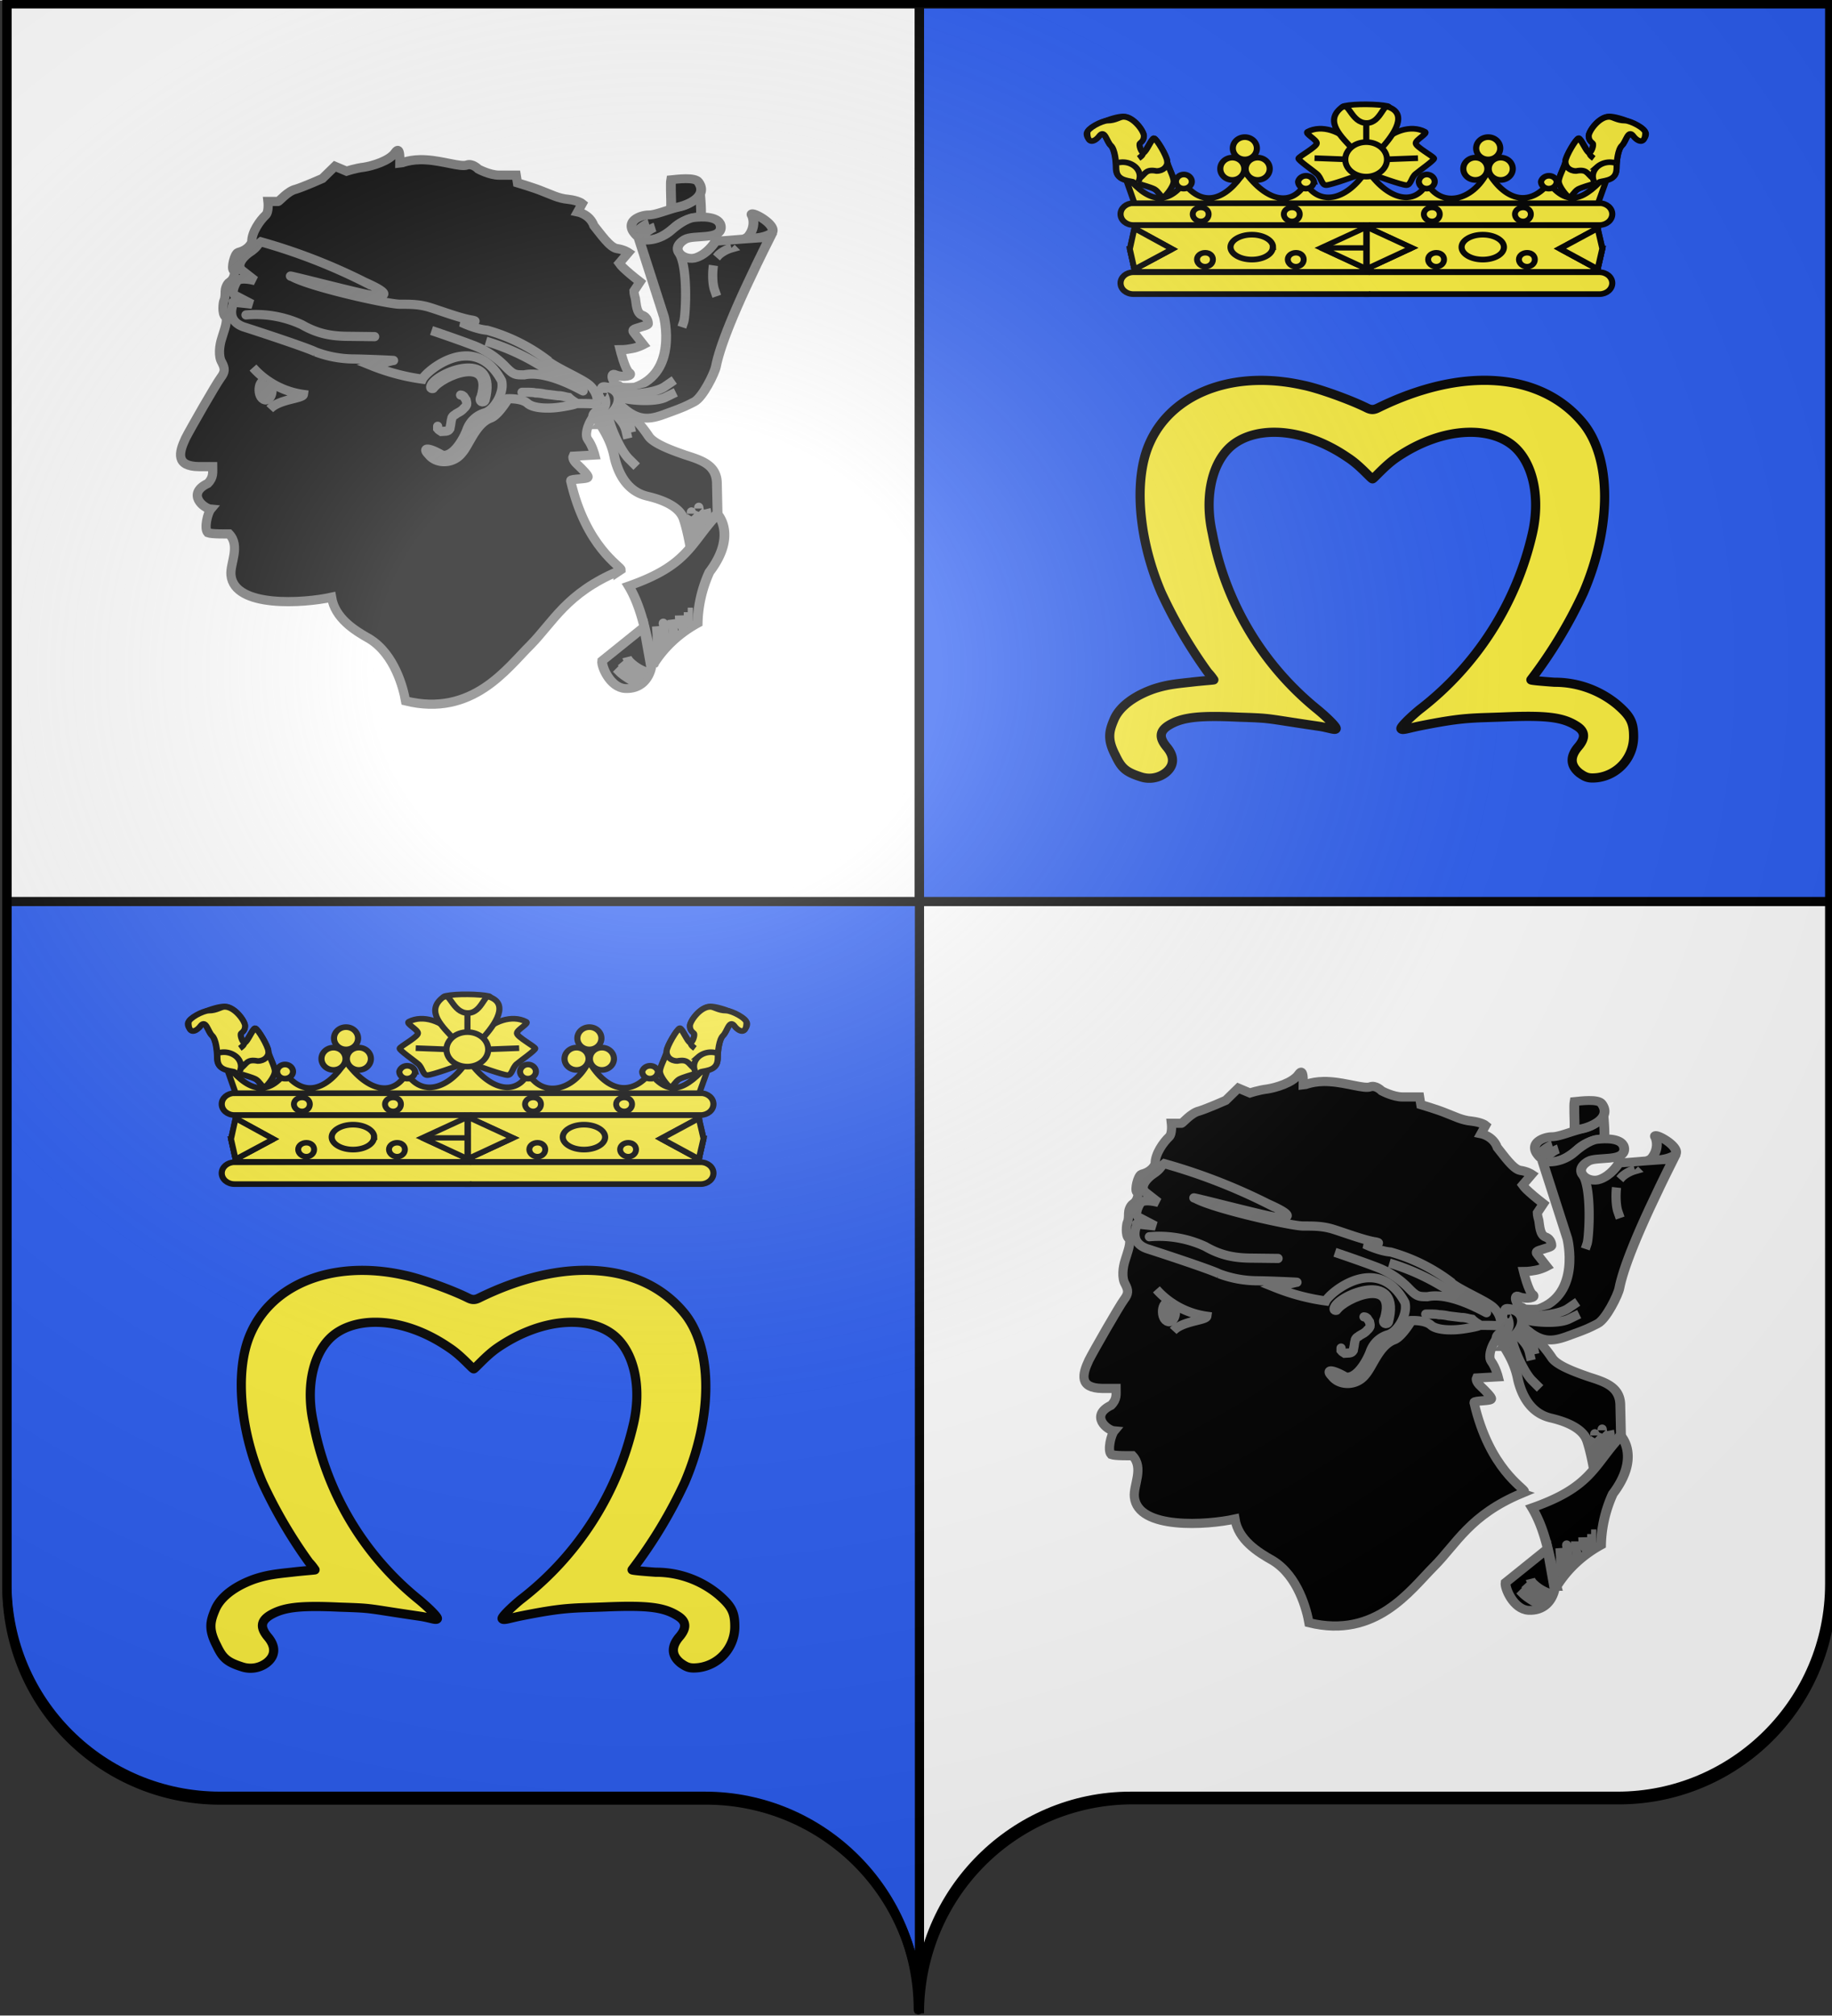 <svg xmlns="http://www.w3.org/2000/svg" xmlns:xlink="http://www.w3.org/1999/xlink" viewBox="0 0 158.8 174.6" height="660" width="600"><rect x="0" y="0" width="158.8" height="174.6" fill="#333333" stroke="none"/><defs><radialGradient xlink:href="#a" id="d" gradientUnits="userSpaceOnUse" gradientTransform="matrix(1.551 0 0 1.35 -227.9 -51.3)" cx="285.2" cy="200.4" fx="285.2" fy="200.4" r="300"/><linearGradient id="a"><stop offset="0" stop-color="#fff" stop-opacity=".3"/><stop offset=".2" stop-color="#fff" stop-opacity=".3"/><stop offset=".6" stop-color="#6b6b6b" stop-opacity=".1"/><stop offset="1" stop-opacity=".1"/></linearGradient></defs><g transform="translate(.2 -.1) scale(.265)"><path style="marker:none" d="M300 295v363.5a69.7 69.7 0 0169.7-69.8h159.1a69.7 69.7 0 0069.7-69.7V295z" fill="#fff" stroke="#000" stroke-width="3" overflow="visible"/><path style="marker:none" d="M1.5 295v224a69.7 69.7 0 0069.7 69.8h159.1a69.7 69.7 0 0169.7 69.7V295z" fill="#2b5df2" stroke="#000" stroke-width="3" overflow="visible"/><path style="marker:none" d="M1.5 1.5V295H300V1.5z" fill="#fff" stroke="#000" stroke-width="3" overflow="visible"/><path d="M300 1.5V295h298.5V1.5z" style="marker:none" fill="none" stroke="#000" stroke-width="3" overflow="visible"/><path d="M300 1.5V295h298.5V1.5z" style="marker:none" fill="#2b5df2" stroke="#000" stroke-width="3" overflow="visible"/><g id="b" fill="#fcef3c" stroke="#000"><path d="M157 137.3h114.7v-24.7H157m-.2-.1h115.6c3.5 0 6.3-2.6 6.3-5.8 0-3.2-2.8-5.8-6.3-5.8H156.8m0 48.2h115.6c3.5 0 6.3-2.6 6.3-5.8 0-3.2-2.8-5.8-6.3-5.8H156.8" fill-rule="evenodd" stroke-width="3" stroke-linecap="round" stroke-linejoin="round" transform="matrix(.666 0 0 .617 341 4.4)"/><path d="M159 137.3H44.2v-24.7h114.6m.4-.1H43.5c-3.5 0-6.3-2.6-6.3-5.8 0-3.2 2.8-5.8 6.3-5.8h115.7m0 48.2H43.5c-3.5 0-6.3-2.6-6.3-5.8 0-3.2 2.8-5.8 6.3-5.8h115.7" fill-rule="evenodd" stroke-width="3" stroke-linecap="round" stroke-linejoin="round" transform="matrix(.666 0 0 .617 341 4.4)"/><g stroke-width="1.3" fill-rule="evenodd"><path transform="matrix(1.488 0 0 1.38 449.4 3.2)" d="M34 48.6c0 1-.8 1.7-1.7 1.7-1 0-1.8-.8-1.8-1.7 0-.9.8-1.6 1.8-1.6s1.7.7 1.7 1.6z"/><path transform="matrix(1.488 0 0 1.38 419.6 3.2)" d="M34 48.6c0 1-.8 1.7-1.7 1.7-1 0-1.8-.8-1.8-1.7 0-.9.8-1.6 1.8-1.6s1.7.7 1.7 1.6z"/><path transform="matrix(1.488 0 0 1.38 373.8 3.2)" d="M34 48.6c0 1-.8 1.7-1.7 1.7-1 0-1.8-.8-1.8-1.7 0-.9.8-1.6 1.8-1.6s1.7.7 1.7 1.6z"/><path transform="matrix(1.488 0 0 1.38 344 3.2)" d="M34 48.6c0 1-.8 1.7-1.7 1.7-1 0-1.8-.8-1.8-1.7 0-.9.8-1.6 1.8-1.6s1.7.7 1.7 1.6z"/></g><g stroke-width="1.3" fill-rule="evenodd"><path transform="matrix(1.488 0 0 1.38 450.7 18)" d="M34 48.6c0 1-.8 1.7-1.7 1.7-1 0-1.8-.8-1.8-1.7 0-.9.8-1.6 1.8-1.6s1.7.7 1.7 1.6z"/><path transform="matrix(1.488 0 0 1.38 421 18)" d="M34 48.6c0 1-.8 1.7-1.7 1.7-1 0-1.8-.8-1.8-1.7 0-.9.8-1.6 1.8-1.6s1.7.7 1.7 1.6z"/><path transform="matrix(1.488 0 0 1.38 375.1 18)" d="M34 48.6c0 1-.8 1.7-1.7 1.7-1 0-1.8-.8-1.8-1.7 0-.9.8-1.6 1.8-1.6s1.7.7 1.7 1.6z"/><path transform="matrix(1.488 0 0 1.38 345.4 18)" d="M34 48.6c0 1-.8 1.7-1.7 1.7-1 0-1.8-.8-1.8-1.7 0-.9.8-1.6 1.8-1.6s1.7.7 1.7 1.6z"/></g><path d="M112 124.2c0 3.7-4.6 6.6-10.3 6.6-5.8 0-10.5-3-10.5-6.6 0-3.6 4.7-6.6 10.5-6.6 5.7 0 10.4 3 10.4 6.6zm113.5 0c0 3.7-4.6 6.6-10.4 6.6-5.8 0-10.4-3-10.4-6.6 0-3.6 4.6-6.6 10.4-6.6 5.8 0 10.4 3 10.4 6.6z" fill-rule="evenodd" stroke-width="3" transform="matrix(.666 0 0 .617 341 4.4)"/><g stroke-width="4.4"><path d="M274.9 205l-30.5 17.4-30.6-17.4 30.6-17.3z" transform="matrix(.485 0 0 .395 327.7 .3)"/><path d="M274.9 205l-30.5 17.4-30.6-17.4z" transform="matrix(.485 0 0 .395 327.7 .3)"/><path d="M274.9 205l-30.5 17.4v-34.7z" transform="matrix(.485 0 0 .395 327.7 .3)"/></g><g stroke-width="1.3"><path d="M24.3 51.2L16 56l-1-4.8 1-4.9z" transform="matrix(1.488 0 0 1.38 346.5 11)"/><path d="M15 51.2h9.3L16 56z" transform="matrix(1.488 0 0 1.38 346.5 11)"/><path d="M24.3 51.2L16 56l-1-4.8 1-4.9z" transform="matrix(1.488 0 0 1.38 346.5 11)"/></g><g stroke-width="4.9"><path d="M93.3 205l-30.5 17.4L59 205l3.8-17.3z" transform="matrix(-.404 0 0 .384 547.2 2.8)"/><path d="M59 205h34.3l-30.5 17.4z" transform="matrix(-.404 0 0 .384 547.2 2.8)"/><path d="M93.3 205l-30.5 17.4L59 205l3.8-17.3z" transform="matrix(-.404 0 0 .384 547.2 2.8)"/></g><path d="M16.7 60.1h227.7l5.6-16.9c-13 16.7-20.7 18.2-29.8 6.2-8.5 11.7-20.7 10.9-30-6.2-7.6 16.5-23.3 19.1-29.8 6.2-6 12.6-19.4 9-29.5-7.2-9.5 16.3-23.1 19.8-30.2 7.2C94.5 61.7 82 60 70.8 43.2 61.3 59.1 50 62.2 41 49.4c-8.8 12.3-18.6 10.2-29.8-6.2z" fill-rule="evenodd" stroke-width="3" transform="matrix(.666 0 0 .617 359.2 29.6)"/><path d="M191.2 89.5c0 2-1.8 3.7-3.9 3.7a3.8 3.8 0 01-3.9-3.7 4 4 0 013.9-3.8c2.1 0 3.9 1.7 3.9 3.8zm-59.4 0c0 2-1.7 3.7-3.9 3.7a3.8 3.8 0 01-3.8-3.7 4 4 0 017.8 0zm119.3 0c0 2-1.7 3.7-3.9 3.7a3.8 3.8 0 01-3.8-3.7 4 4 0 017.8 0zm-179.2 0c0 2-1.8 3.7-4 3.7a3.8 3.8 0 01-3.8-3.7c0-2 1.7-3.8 3.9-3.8 2.1 0 3.9 1.7 3.9 3.8z" transform="matrix(.666 0 0 .617 341.2 4.4)" stroke-width="3" fill-rule="evenodd"/><g stroke-width="3" fill-rule="evenodd"><path d="M126.6 45.5s-12.7 5-15 5c-2.3 0-2.3-4-4.6-6-2.2-2-9-7.1-9-8.1s9-6.1 9-8.1-6.2-5.2-4.5-6.1c6.9-3.9 16.6-.3 22.2 7m-18.8 7l14.7.6m15.4 8.7s12.8 5 15 5c2.3 0 2.3-4 4.6-6 2.2-2 9-7.1 9-8.1s-9-6.1-9-8.1 6.3-5.2 4.5-6.1c-6.9-3.9-16.5-.3-22.2 7m18.8 7l-14.7.6" transform="matrix(.666 0 0 .617 358.7 29.6)"/><path d="M137.8 32.1c5.2-6 14.8-18.5 4.9-22.8-.4-.1-.5-.6-1-.7-4.4-1.1-16-1.3-21-.1-1 .2-1.3.7-1.7 1-8.4 7.3.1 15.4 6.3 22.6" transform="matrix(.666 0 0 .617 358.7 29.6)"/><path d="M119.2 9.6c3.5-4.2 4.6 8 12.3 8 7.3 0 8.3-12.2 11.5-8m-11.7 7.9v13.6" transform="matrix(.666 0 0 .617 358.7 29.6)"/><path d="M141.5 36.9c0 5-4.6 9.1-10.2 9.1-5.7 0-10.3-4-10.3-9.1 0-5 4.6-9.2 10.3-9.2 5.6 0 10.2 4.1 10.2 9.2z" stroke-dashoffset="10.8" transform="matrix(.666 0 0 .617 358.7 29.6)"/></g><g stroke-width="3" fill-rule="evenodd"><path d="M245.2 50.5s-4.8 1.4-6.6 2.5c-1.9 1-3.5 4.3-4.3 4.3-.8 0-5.2-5.6-5.2-8.4 0-2.9 3.2-8.5 3.2-10.8 0-2.3 5.3-12 6.5-12 1.2 0 4 7.5 5.2 7.5 1.2 0 2.4-4.1 1.8-4.8-.6-.7-2-1.5-2-4s5-10.2 10-10.2 18 5.6 18 9.2c0 3.5-4 4.3-6.3.9-2.4-3.5-3.4 3.2-5.4 5.2-2 2-2.7 8.6-2.7 11.4 0 3-.6 4.7-2.6 6-2 1.2-4.2 1.4-6.2 2-2 .5-3.2 1.2-3.4 1.2z" transform="matrix(.666 0 0 .617 356.6 29.3)"/><path d="M245.1 50.6s-4.8 1.5-6.6 2.5c-1.8 1.1-3.4 4.4-4.2 4.4-.8 0-5.3-5.6-5.3-8.5 0-2.8 3.3-8.4 3.3-10.7 0-2.4 5.2-12 6.4-12 1.2 0 4 7.5 5.2 7.5 1.2 0 2.4-4.2 1.8-4.9-.6-.7-2-1.4-2-4 0-2.4 5-10.1 10-10.1 2 0 3.9 2 7.8 2 3 .1 10 4.1 10 6.4 0 6.3-3.7 5-6 1.6C263 21.4 262 28 260 30s-2.6 8.6-2.6 11.5c0 2.9-.6 4.7-2.6 6-2 1.2-4.3 1.3-6.3 1.9-2 .5-3.2 1.2-3.4 1.2zm-12.8-11.8c0 2.2 1.8 4.7 5.2 4.7 5.4-1.1 5.3 1.4 8.4 4m-1.7-13.9c-.7 1.3 2 3.2 2 3.2" transform="matrix(.666 0 0 .617 356.6 29.3)"/><path d="M246.6 49.6c-1.5-2.7-1-6 1.3-8.3a9 9 0 019-2" stroke-dashoffset="10.8" transform="matrix(.666 0 0 .617 356.6 29.3)"/><path d="M20 50.5s4.8 1.4 6.6 2.5c1.8 1 3.4 4.3 4.3 4.3.8 0 5.2-5.6 5.2-8.4 0-2.9-3.2-8.5-3.2-10.8 0-2.3-5.3-12-6.5-12-1.2 0-4 7.5-5.2 7.5-1.2 0-2.4-4.1-1.8-4.8.6-.7 2-1.5 2-4s-5-10.2-10-10.2-18 5.6-18 9.2c0 3.5 3.9 4.3 6.3.9 2.4-3.5 3.4 3.2 5.4 5.2 2 2 2.6 8.6 2.6 11.4 0 3 .6 4.7 2.7 6 2 1.2 4.2 1.4 6.2 2 2 .5 3.2 1.2 3.4 1.2z" transform="matrix(.666 0 0 .617 359.1 29.3)"/><path d="M20 50.6s4.9 1.5 6.7 2.5c1.8 1.1 3.4 4.4 4.2 4.4.8 0 5.2-5.6 5.2-8.5 0-2.8-3.2-8.4-3.2-10.7 0-2.4-5.2-12-6.4-12-1.2 0-4 7.5-5.2 7.5-1.2 0-2.4-4.2-1.8-4.9.6-.7 2-1.4 2-4 0-2.4-5-10.1-10-10.1-2 0-3.9 2-7.8 2-3 .1-10 4.1-10 6.4 0 6.3 3.7 5 6 1.6C2.3 21.4 3.3 28 5.3 30s2.6 8.6 2.6 11.5c0 2.9.6 4.7 2.6 6 2 1.2 4.2 1.3 6.3 1.9 2 .5 3.2 1.2 3.4 1.2zm13-11.8c0 2.2-1.9 4.7-5.3 4.7-5.4-1.1-5.3 1.4-8.4 4m1.6-13.9c.8 1.3-2 3.2-2 3.2" transform="matrix(.666 0 0 .617 359.1 29.3)"/><path d="M18.6 49.6c1.5-2.7 1-6-1.3-8.3a9 9 0 00-9.1-2" stroke-dashoffset="10.8" transform="matrix(.666 0 0 .617 359.1 29.3)"/></g><g stroke-width="5.8"><path d="M245.7 166.6a11.4 11.4 0 11-22.8 0 11.4 11.4 0 0122.8 0z" fill-rule="evenodd" transform="matrix(.345 0 0 .32 321.5 2.1)"/><path d="M245.7 166.6a11.4 11.4 0 11-22.8 0 11.4 11.4 0 0122.8 0z" fill-rule="evenodd" transform="matrix(.345 0 0 .32 329.8 2.1)"/><path d="M245.7 166.6a11.4 11.4 0 11-22.8 0 11.4 11.4 0 0122.8 0z" fill-rule="evenodd" transform="matrix(.345 0 0 .32 325.6 -4.6)"/></g><g stroke-width="5.8"><path d="M245.7 166.6a11.4 11.4 0 11-22.8 0 11.4 11.4 0 0122.8 0z" fill-rule="evenodd" transform="matrix(.345 0 0 .32 401 2.1)"/><path d="M245.7 166.6a11.4 11.4 0 11-22.8 0 11.4 11.4 0 0122.8 0z" fill-rule="evenodd" transform="matrix(.345 0 0 .32 409.3 2.1)"/><path d="M245.7 166.6a11.4 11.4 0 11-22.8 0 11.4 11.4 0 0122.8 0z" fill-rule="evenodd" transform="matrix(.345 0 0 .32 405.2 -4.6)"/></g></g><path d="M372.3 254.2c-5-1.6-6.3-3-8.2-7-2.7-5.2-2.1-7.8-.5-11.6 2-4.9 7.7-8.2 12.7-10 4.4-1.5 7.7-1.8 12.3-2.3 4.2-.5 7.8-.7 7.7-.8-.7-1-.9-1.3-2-2.5a157 157 0 01-15.2-26c-6.9-16.1-8.8-33.9-5-45.8 6-18.5 27.2-27.5 51.5-22 5 1 15.5 4.8 20.7 7.4 1.4.7 2.3.7 3.7 0 27.7-13.6 53.3-11.7 67 4.9 9.4 11.4 9.5 33.8.2 55.5a152.7 152.7 0 01-17.2 28.5c0 .2 3.6.5 7.7.8a32 32 0 0120.5 7.3c4.4 3.8 5.4 5.8 5.4 10.5 0 6.7-5 12.5-11.8 13.4-2.8.3-3.8 0-5.9-1.5-3-2.4-3.2-5.3-.5-8.5 2.6-3 2.4-5.2-.6-7-4.3-2.7-9.5-3.4-22.5-2.9-11.8.5-13.8 0-29.2 3.1-3.3.7-5.2 1.4-5.6.8-.3-.4 2.4-3.2 6-6.2a101 101 0 0037-57.7c2.5-11 .5-21.7-5.1-27.5-7.3-7.6-23.6-8-39.4 2.8-3.8 2.6-7.4 6.9-7.8 6.9-.5 0-4-4.3-8-6.9-15.7-10.8-32-10.4-39.3-2.8-5.6 5.8-7.6 16.5-5.1 27.5a97.1 97.1 0 0034.5 57.7c3.6 3 6.3 5.8 6 6.2-.4.6-2.3-.3-5.6-.8-18.6-2.7-14.6-2.6-26.7-3-13-.6-18.2.1-22.5 2.7-3 1.9-3.2 4-.6 7.1 2.6 3.1 2.5 6.1-.4 8.4a8.8 8.8 0 01-8.2 1.3z" stroke-linecap="round" stroke-linejoin="round" id="c" fill="#fcef3c" fill-opacity="1" stroke="#000" stroke-width="3" stroke-miterlimit="4" stroke-opacity="1" stroke-dasharray="none"/><use xlink:href="#b" transform="translate(-294 291)" width="600" height="660"/><use xlink:href="#c" transform="translate(-294 291)" width="600" height="660"/><g fill="#000" font-size="12" stroke="#727272" stroke-width="3"><path d="M201.5 187c-17 7.2-21.3 16.6-28.8 24.2-7.6 7.5-18.9 23.6-40.8 18.2-.7-4-3.5-15.2-11.8-20.3-5-2.8-11.3-6.8-12.4-13.6-9 2-31.8 3.6-32.9-7.2-.4-3.8 3.2-9.5-.6-13.5-.9 0-5.7.1-7-.4-1.3-1.4 0-6.5 1-7.7h0c-2.3-.2-8.1-5-1-8.4 2-2 1.6-3.7 1.6-5.5h-4.5c-7.6-.1-6.6-4.5-4.4-9.2 1.5-3 10-17.8 11.5-19.8s1.5-3 .4-5.1c-1.2-2-.8-5.5 0-7.9.7-2.4 2.2-6.1 1.1-7.1s-.7-4.5-.4-5.2c.4-.6.4-2.3.4-3 0-.7.4-2.4 1.5-3.1 1.2-.7 2-3 1.2-3.8-.8-.6.3-5.4 1.5-5.8 1.1-.3 3.4-1 4.5-3.4-.1-3.3 2.8-7.2 4.5-8.8 1.2-1 .8-4.5.8-4.5h3.3c.4 0 3.1-3.4 5.8-4 2.6-.8 8.7-3.5 8.7-3.5l4.1-4 3.8 1.6s3-1 5.7-1.3c2.6-.4 8.3-2 10.2-4.8 1.9-2.7 1.5 3.2 1.5 3.6.3 0 3.4-1.6 8.7-1.2 5.3.3 11.3 2.4 13.2 1.7 1.9-.7 3.8 1.3 3.8 1.3s3.7 2 6.8 2h5.6l.4 2.5s5.7 1.7 8.3 2.8c2.7 1 5 2.3 8.3 2.6 3.4.4 4.6 1.4 4.6 1.4l-1.5 2.7s4 .8 5.3 4.5c2.2 2.7 5.2 7.1 7.5 7.5 2.3.3 3.8 1.3 3.8 1.3l-3 3.5s.7 1 2.2 2.3c1.5 1.4 4.6 3.8 4.6 3.8l-2 3s0 .8.5 2.5c.3 1.7.3 4.7 2.2 5.4 2 .7 2 2.7 2 2.7s.3.4-2 1c-2.2.8-3.8.8-2.6 2.1l3 3.8s-1.9 1-3.8 1.3c-1.9.4-3.8.4-3.8.4s1.6 6.5 3 7.5c1.6 1-2.2 1.7-4.5.7-2.2-1-.8 3 .7 3.4 1.5.3-.6.8-2.3.8-1.5-.3-3.5 0-2.6 2 1.1 2.7 2.3 4-.7 5.4-3 1.3-5.7 7.5-4.2 9.5s2.3 5.1 2.3 5.1l-7.1.4s-.5 1 1.4 2.7c1.8 1.7 3.7 3.7 3.5 4.1 0 .8-5.7.5-5.7 1.2 5 21.8 16.5 28 16.5 29.1l-.9.6h0z" fill-rule="evenodd"/><path d="M81.1 82.6c-2.5 1.7-4.7 4.5-2.5 6.2l4.1 3.2s-5-1.4-6 .3-2 4.3 0 4.8l5 2.6s-7.8-.9-6-.6c-.9 2.3-1.8 6.2 3.2 8 5 1.6 20.8 6.8 23.6 8.2a36 36 0 0012.3 2.3c3.2 0 14.8.5 13 .5l-7 1.7a70 70 0 0016.6 4.4c1.2-2.6 17-16 25.9.5 1 3.7-2.2 9.4-5.4 10.5a8.8 8.8 0 00-6 5.7c-1.2 3.1-4.4 8.7-7.9 8.2-4.8-2.8-6.8-2.5-4.6-.3 2.4 3.2 8.1 3.3 11-.5 2.4-2.7 4.5-9.6 9.4-11.4 2.5-.9 5.7-6.3 5.7-6.3s4.4-.2 6.3 1.5c1.9 1.7 6.6 1.7 9.4 1.4 2.9-.3 7.6-1.3 6-1.3-1.5 0 4.4-.1 6.3.1 1.9.3 1.3-4.2-1.9-6.5-3.1-2.3-12-6-13.8-8.2a58.6 58.6 0 00-19.2-9.4c-3.8-.3-8.5-2.6-8.5-2.6s7 0 3.6-.7c-3.5-.5-10.2-3-13.7-4.1-3.5-1.1-6.3-1.1-10-1.1-3.9 0-29-5.6-35.2-9-4.7-1.5 22.4 5.6 25.6 6 5.3.6 7-.3-1.8-4.2a189 189 0 00-34-13.2c-1.5 1.2-1 1.6-3.5 3.3z" fill-rule="evenodd"/><path d="M149.9 129.4s.6 0 1 .4l.8 1.2c.1.5.3 1 .2 1.5-.2.5-.5.9-.9 1.2-.4.5-.7.7-1.1 1l-1.4.8c-.2.3-.7.4-1 .7-.3.4-.5.5-.5 1-.2.5-.2 1.1-.3 1.6l-.3 1.6c-.3.5-.6.7-1.2.8l-1.6.1c-.3-.2-.9-.5-1.2-.9v-.8" stroke-linecap="round"/><path d="M141 127.2c2.7-4 19.7-11.2 15.6 2.8-1 1.5.8 2.2 1.3 1.1 4.4-16.6-14.4-9.7-17.4-5.3-1.1 1.8.5 1.5.5 1.4z" fill-rule="evenodd"/><path d="M79.7 103.2a36 36 0 0118.3 3.2c5.2 3 9.8 3.8 15.4 3.8l8.4.1h0" stroke-linecap="round"/><path d="M158.2 111.8a74.5 74.5 0 0117 7.5c4.6 2.6 6.2 3 10 5.2a20 20 0 014.5 3.3c2.4 1.8-10.5-6.8-19-5-3 0-3.5 0-6.3-2.9a29 29 0 00-11-7c-4.7-1.8-13-4.6-13-4.6"/><path d="M170 128.5c.7 0 3.4-.1 4.4.2 1 0 2.4.2 3.2.4l4.1.5c1.6 0 2.2.4 3.6.6.5.5 1.4 1.2 2 1.5" fill-rule="evenodd" stroke-linecap="round"/><path d="M82 120.4a27 27 0 0016.5 8.8c-.2 1.4-8 1.5-11 4.8"/><g fill-rule="evenodd"><path d="M240.5 258.4c.1 1.3.5 6.9 0 7a12 12 0 00-8.1 3.7c-2.8 2.7-9 7.3-12.5 1-1.8-3.7 2.6-5.4 4.8-5.4 2.3 0 5.8-1.8 9.4-2.7 3.7-.9 5.1-3.2 5.6-2.8zm14.3 13.9c.5-.3 2.9-3.4 1.6-7.3-1.7-2.6 8 2.9 6 5.8-2.6 2-7.8 2-7.6 1.5z" transform="matrix(1.069 0 0 .966 -28.8 -185.2)"/><path d="M231.6 260c0-.6-.2-6 0-7.2 1.8-.2 7.2-1 8.3.7 4.2 6.4-8 9.5-8.3 8.6zm-9.9 12.7l7.7 26.5s4.3 18.8-8.9 23.8c-4 .3-5.6-.3-5.6-.3l1.2 6.5c5.8 6 9.6 4.6 14.6 2.5 5-2 5.2-2.2 7.9-3.7 2.6-1.4 6.3-9.7 6.7-12 1.1-6.2 5-18.2 16.5-43.6-2.1-.2-15.6 1.2-16.6 1.2-.4.7-2.5 4.2-5.8 5.5-3.6 1.5-8.8-2.7-3.6-6.1 2.6-1.7 11.1.3 11-4.2-.2-3.9-6-3.5-8.3-3.2-2.4.3-5.6 3-7 4.4-3.4 3.3-8 3.8-9.8 2.7z" transform="matrix(1.069 0 0 .966 -28.8 -185.2)"/><path d="M210 335.7c1.7 3 3.5 6.5 4.3 11.2 1 4.7 3.5 11.3 10 13 5.4 1.4 10 3.8 11.2 7.9 1.2 4 2 9.4 2 9.3l8.3-11.6-.2-9.8c0-6.4-4.8-8-9.6-9.7-4.7-1.8-10-4-11.4-6.6a44.1 44.1 0 00-7.3-9c-2-1.8-7.4 5.3-7.4 5.3z" transform="matrix(1.069 0 0 .966 -28.8 -185.2)"/><path d="M218.6 390.3c4.5 8.2 5.6 18.7 7.5 26.6a38.4 38.4 0 0113.6-14 48 48 0 013.6-17.3c8.6-12.5 2.5-19.6 2.5-19.6-8.5 10-8.8 17.2-27.2 24.3z" transform="matrix(1.069 0 0 .966 -28.8 -185.2)"/><path d="M210.5 415.6c-.3 2 2.5 9.1 7 9.4 4.6.3 7.2-3.1 8-7.2l-2.2-13.6z" transform="matrix(1.069 0 0 .966 -28.8 -185.2)"/></g><path d="M196.3 128.7c-1-2.4.4-2.4 3.1-1.3 4.4 2.4 1.2 8.5-3.6 9.8-2.7 1.1-4.1-1.7-.3-3 3.7-1 .8-5.7.8-5.5h.2zm31.5 37.5v.3c0-.8 0-.4.3 1.2 0 1.6 0 3 .2 4.4l-.2 3.3m-2.7-7.7v.5c0-1 0-.7.2.8.1 1.6.5 2.4.5 3.8l-.2 4.1m-1.7 23.5h.2v2.1c0 1.2 0 2.4-.2 3.1m-2.7-4.1v.4-.4.4-.4l.2 4.1c0 .5.2.9-.2 1.1m-2.5-3.9c.2 1.7.5 2.9.6 4.7 0 1-.2 1-.3 1.8m-3.1-5.2v.3c0-.8 0-.4.2 1 0 1.4.3 2.2.3 3.7 0 1.4-.4 2-.5 3.3M214 205l.2 2.8v3a12 12 0 01-.7 3v.6m16.7-47.7c.1.4.5 2 0 3 0 .9 0 1.3-.2 2m-27.8-42.9c3.3.6 11.2 0 14.4-2.1l3.2-2.2m-17.6 5.7c3.1 1 11 1.6 14.6 0l3.5-1.7M202 134c1.6 1.9 2.8 2.8 3.3 5.2l.5 2.4M200 135c2 2.5 3.3 3.4 4 6l.6 2.6m-6.3-7c.8 4 4.2 11.3 6.7 13.7l2.5 2.5m3.3 67.2a14 14 0 01-5.7-3.6c-.7-.9-.8-1.3-.8-1.3m5.4 6.9c-1.9-.5-5.4-3.2-6.2-4l-1-1.2m6.2 7c-2-.2-6-3-6.9-4l-1-1M232.6 87c-.3 2-.4 5.5.3 7.8l.8 2.3m4.8-15.8a11 11 0 00-4.2 2.3l-.7.8M221.4 83c3 4.8 2.1 20.6 1.5 22.4l-.6 1.8m-10.8-34c-1.3.4-3.9 2.2-4 3.2m6-1.9c-1.3.4-3.8 2.2-4 3.2" fill-rule="evenodd"/><path d="M85.8 124.8c-2.4-.2-2.6 6.3.6 6.2m0-6.2c2.4-.2 2.7 6.3-.5 6.2m.3-6.1v5.4h0"/></g><g fill="#000" font-size="12" stroke="#727272" stroke-width="3"><path d="M497 488.5c-17 7.1-21.3 16.5-28.8 24-7.6 7.6-18.9 23.7-40.8 18.3-.7-4-3.5-15.2-11.8-20.3-5-2.8-11.3-6.8-12.4-13.6-9 2-31.8 3.6-32.9-7.2-.4-3.8 3.2-9.5-.6-13.5-.9 0-5.7.1-7-.4-1.3-1.4 0-6.5 1-7.7h0c-2.3-.2-8.1-5-1-8.4 2-2 1.6-3.7 1.6-5.5h-4.5c-7.6-.1-6.6-4.5-4.4-9.2 1.5-3 10-17.8 11.5-19.8s1.5-3 .4-5.1c-1.2-2-.8-5.5 0-7.9.7-2.4 2.2-6.1 1.1-7.1s-.7-4.5-.4-5.2c.4-.6.4-2.3.4-3 0-.7.4-2.4 1.5-3.1 1.2-.7 2-3 1.2-3.8-.8-.6.3-5.4 1.5-5.8 1.1-.3 3.4-1 4.5-3.4-.1-3.3 2.8-7.2 4.5-8.8 1.2-1 .8-4.5.8-4.5h3.3c.4 0 3.1-3.4 5.8-4 2.6-.8 8.7-3.5 8.7-3.5l4.1-4 3.8 1.6s3-1 5.7-1.3c2.6-.4 8.3-2 10.2-4.8 1.9-2.7 1.5 3.2 1.5 3.6.3 0 3.4-1.6 8.7-1.2 5.3.3 11.3 2.4 13.2 1.7 1.9-.7 3.8 1.3 3.8 1.3s3.7 2 6.8 2h5.6l.4 2.5s5.7 1.7 8.3 2.8c2.7 1 5 2.3 8.3 2.6 3.4.4 4.6 1.4 4.6 1.4l-1.5 2.7s4 .8 5.3 4.5c2.2 2.7 5.2 7.1 7.5 7.5 2.3.3 3.8 1.3 3.8 1.3l-3 3.5s.7 1 2.2 2.3c1.5 1.4 4.6 3.8 4.6 3.8l-2 3s0 .8.5 2.5c.3 1.7.3 4.7 2.2 5.4 2 .7 2 2.7 2 2.7s.3.4-2 1c-2.2.8-3.8.8-2.6 2.1l3 3.8s-1.9 1-3.8 1.3c-1.9.4-3.8.4-3.8.4s1.6 6.5 3 7.5c1.6 1-2.2 1.7-4.5.7-2.2-1-.8 3 .7 3.4 1.5.3-.6.8-2.3.8-1.5-.3-3.5 0-2.6 2 1.1 2.7 2.3 4-.7 5.4-3 1.3-5.7 7.5-4.2 9.5s2.3 5.1 2.3 5.1l-7.1.4s-.5 1 1.4 2.7c1.8 1.7 3.7 3.7 3.5 4.1 0 .8-5.7.5-5.7 1.2 5 21.8 16.5 28 16.5 29.1l-.9.6h0z" fill-rule="evenodd"/><path d="M376.6 384c-2.5 1.7-4.7 4.5-2.5 6.2l4.1 3.2s-5-1.4-6 .3-2 4.3 0 4.8l5 2.6s-7.8-.9-6-.6c-.9 2.3-1.8 6.2 3.2 8 5 1.6 20.8 6.8 23.6 8.2a36 36 0 0012.3 2.3c3.2 0 14.8.5 13 .5l-7 1.7a70 70 0 0016.6 4.4c1.2-2.6 17-16 25.9.5 1 3.7-2.2 9.4-5.4 10.5a8.8 8.8 0 00-6 5.7c-1.2 3.1-4.4 8.7-7.9 8.2-4.8-2.8-6.8-2.5-4.6-.3 2.4 3.2 8.1 3.3 11-.5 2.4-2.7 4.5-9.6 9.4-11.4 2.5-.9 5.7-6.3 5.7-6.3s4.4-.2 6.3 1.5c1.9 1.7 6.6 1.7 9.4 1.4 2.9-.3 7.6-1.3 6-1.3-1.5 0 4.4-.1 6.3.1 1.9.3 1.3-4.2-1.9-6.5-3.1-2.3-12-6-13.8-8.2a58.6 58.6 0 00-19.2-9.4c-3.8-.3-8.5-2.6-8.5-2.6s7 0 3.6-.7c-3.5-.5-10.2-3-13.7-4.1-3.5-1.1-6.3-1.1-10-1.1-3.9 0-29-5.6-35.2-9-4.7-1.5 22.4 5.6 25.6 6 5.3.6 7-.3-1.8-4.2a189 189 0 00-34-13.2c-1.5 1.2-1 1.6-3.5 3.3z" fill-rule="evenodd"/><path d="M445.4 430.8s.6 0 1 .4l.8 1.2c.1.5.3 1 .2 1.5-.2.5-.5.9-.9 1.2-.4.5-.7.7-1.1 1l-1.4.8c-.2.3-.7.4-1 .7-.3.4-.5.5-.5 1-.2.5-.2 1.1-.3 1.6l-.3 1.6c-.3.5-.6.7-1.2.8l-1.6.1c-.3-.2-.9-.5-1.2-.9v-.8" stroke-linecap="round"/><path d="M436.5 428.6c2.7-4 19.7-11.2 15.6 2.8-1 1.5.8 2.2 1.3 1.1 4.4-16.6-14.4-9.7-17.4-5.3-1.1 1.8.5 1.5.5 1.4z" fill-rule="evenodd"/><path d="M375.2 404.6a36 36 0 0118.3 3.2c5.2 3 9.8 3.8 15.4 3.8l8.4.1h0" stroke-linecap="round"/><path d="M453.7 413.2a74.5 74.5 0 0117 7.5c4.6 2.6 6.2 3 10 5.2a20 20 0 014.5 3.3c2.4 1.8-10.5-6.8-19-5-3 0-3.5 0-6.3-2.9a29 29 0 00-11-7c-4.7-1.8-13-4.6-13-4.6"/><path d="M465.6 429.9c.6 0 3.3-.1 4.3.2 1 0 2.4.2 3.2.4l4.1.5c1.6 0 2.2.4 3.6.6.5.5 1.4 1.2 2 1.5" fill-rule="evenodd" stroke-linecap="round"/><path d="M377.5 421.8a27 27 0 0016.5 8.8c-.2 1.4-8 1.5-11 4.8"/><g fill-rule="evenodd"><path d="M240.5 258.4c.1 1.3.5 6.9 0 7a12 12 0 00-8.1 3.7c-2.8 2.7-9 7.3-12.5 1-1.8-3.7 2.6-5.4 4.8-5.4 2.3 0 5.8-1.8 9.4-2.7 3.7-.9 5.1-3.2 5.6-2.8zm14.3 13.9c.5-.3 2.9-3.4 1.6-7.3-1.7-2.6 8 2.9 6 5.8-2.6 2-7.8 2-7.6 1.5z" transform="matrix(1.069 0 0 .966 266.7 116.2)"/><path d="M231.6 260c0-.6-.2-6 0-7.2 1.8-.2 7.2-1 8.3.7 4.2 6.4-8 9.5-8.3 8.6zm-9.9 12.7l7.7 26.5s4.3 18.8-8.9 23.8c-4 .3-5.6-.3-5.6-.3l1.2 6.5c5.8 6 9.6 4.6 14.6 2.5 5-2 5.2-2.2 7.9-3.7 2.6-1.4 6.3-9.7 6.7-12 1.1-6.2 5-18.2 16.5-43.6-2.1-.2-15.6 1.2-16.6 1.2-.4.7-2.5 4.2-5.8 5.5-3.6 1.5-8.8-2.7-3.6-6.1 2.6-1.7 11.1.3 11-4.2-.2-3.9-6-3.5-8.3-3.2-2.4.3-5.6 3-7 4.4-3.4 3.3-8 3.8-9.8 2.7z" transform="matrix(1.069 0 0 .966 266.7 116.2)"/><path d="M210 335.7c1.7 3 3.5 6.5 4.3 11.2 1 4.7 3.5 11.3 10 13 5.4 1.4 10 3.8 11.2 7.9 1.2 4 2 9.4 2 9.3l8.3-11.6-.2-9.8c0-6.4-4.8-8-9.6-9.7-4.7-1.8-10-4-11.4-6.6a44.1 44.1 0 00-7.3-9c-2-1.8-7.4 5.3-7.4 5.3z" transform="matrix(1.069 0 0 .966 266.7 116.2)"/><path d="M218.6 390.3c4.5 8.2 5.6 18.7 7.5 26.6a38.4 38.4 0 0113.6-14 48 48 0 013.6-17.3c8.6-12.5 2.5-19.6 2.5-19.6-8.5 10-8.8 17.2-27.2 24.3z" transform="matrix(1.069 0 0 .966 266.7 116.2)"/><path d="M210.5 415.6c-.3 2 2.5 9.1 7 9.4 4.6.3 7.2-3.1 8-7.2l-2.2-13.6z" transform="matrix(1.069 0 0 .966 266.7 116.2)"/></g><path d="M491.8 430c-1-2.3.4-2.3 3.1-1.2 4.4 2.4 1.2 8.5-3.6 9.8-2.7 1.1-4.1-1.7-.3-3 3.7-1 .8-5.7.8-5.5h.2zm31.5 37.6v.3c0-.8 0-.4.3 1.2 0 1.6 0 3 .2 4.4l-.2 3.3m-2.7-7.8v.6c0-1 0-.7.2.8.1 1.6.5 2.4.5 3.8l-.2 4.1m-1.7 23.5h.2v2.1c0 1.2 0 2.4-.2 3.1m-2.7-4.1v.4-.4.4-.4l.2 4.1c0 .5.2.9-.2 1.1m-2.4-3.9c0 1.7.4 2.9.5 4.7 0 1-.2 1-.3 1.8m-3.1-5.2v.3c0-.8 0-.4.2 1 0 1.4.3 2.2.3 3.7 0 1.4-.4 2-.5 3.3m-2.2-7.4l.2 2.8v3a12 12 0 01-.7 3v.6m16.7-47.8c.1.5.5 2 0 3 0 1 0 1.4-.2 2m-27.8-42.8c3.3.6 11.2 0 14.4-2.1l3.2-2.2m-17.6 5.7c3.1 1 11 1.6 14.6 0l3.5-1.7m-18.3 5.5c1.6 1.9 2.8 2.8 3.3 5.2l.5 2.4m-5.8-6.6c2 2.5 3.3 3.4 4 6l.6 2.6m-6.3-7c.8 4 4.2 11.3 6.7 13.7l2.5 2.5m3.3 67.1a14 14 0 01-5.7-3.5c-.7-.9-.8-1.3-.8-1.3m5.4 6.8c-1.9-.4-5.4-3-6.2-4l-1-1.1m6.2 7c-2-.2-6-3-6.9-4l-1-1M528 388.5c-.2 1.8-.3 5.4.4 7.7l.8 2.3m4.8-15.8a11 11 0 00-4.2 2.3l-.7.8m-12.1-1.4c3 4.8 2 20.6 1.4 22.4l-.6 1.8m-10.8-34c-1.3.4-3.9 2.2-4 3.2m6-1.9c-1.3.4-3.8 2.2-4 3.2" fill-rule="evenodd"/><path d="M381.3 426.2c-2.4-.2-2.6 6.3.6 6.2m0-6.2c2.4-.2 2.7 6.3-.5 6.2m.3-6.1v5.4h0"/></g></g><path d="M1.5 1.5V519a69.7 69.7 0 0069.7 69.7h159.1a69.7 69.7 0 0169.7 69.8 69.7 69.7 0 0169.6-69.8H529a69.7 69.7 0 0069.6-69.7V1.5z" fill="url(#d)" fill-rule="evenodd" transform="translate(.2 -.1) scale(.265)"/><path d="M79.6 174c0-10.1 8.3-18.4 18.4-18.4h42.2c10.1 0 18.4-8.2 18.4-18.4V.2H.6v137c0 10.2 8.3 18.4 18.5 18.4h42c10.2 0 18.5 8.3 18.5 18.5z" fill="none" stroke="#000" stroke-width=".8" stroke-linecap="round" stroke-linejoin="round"/></svg>